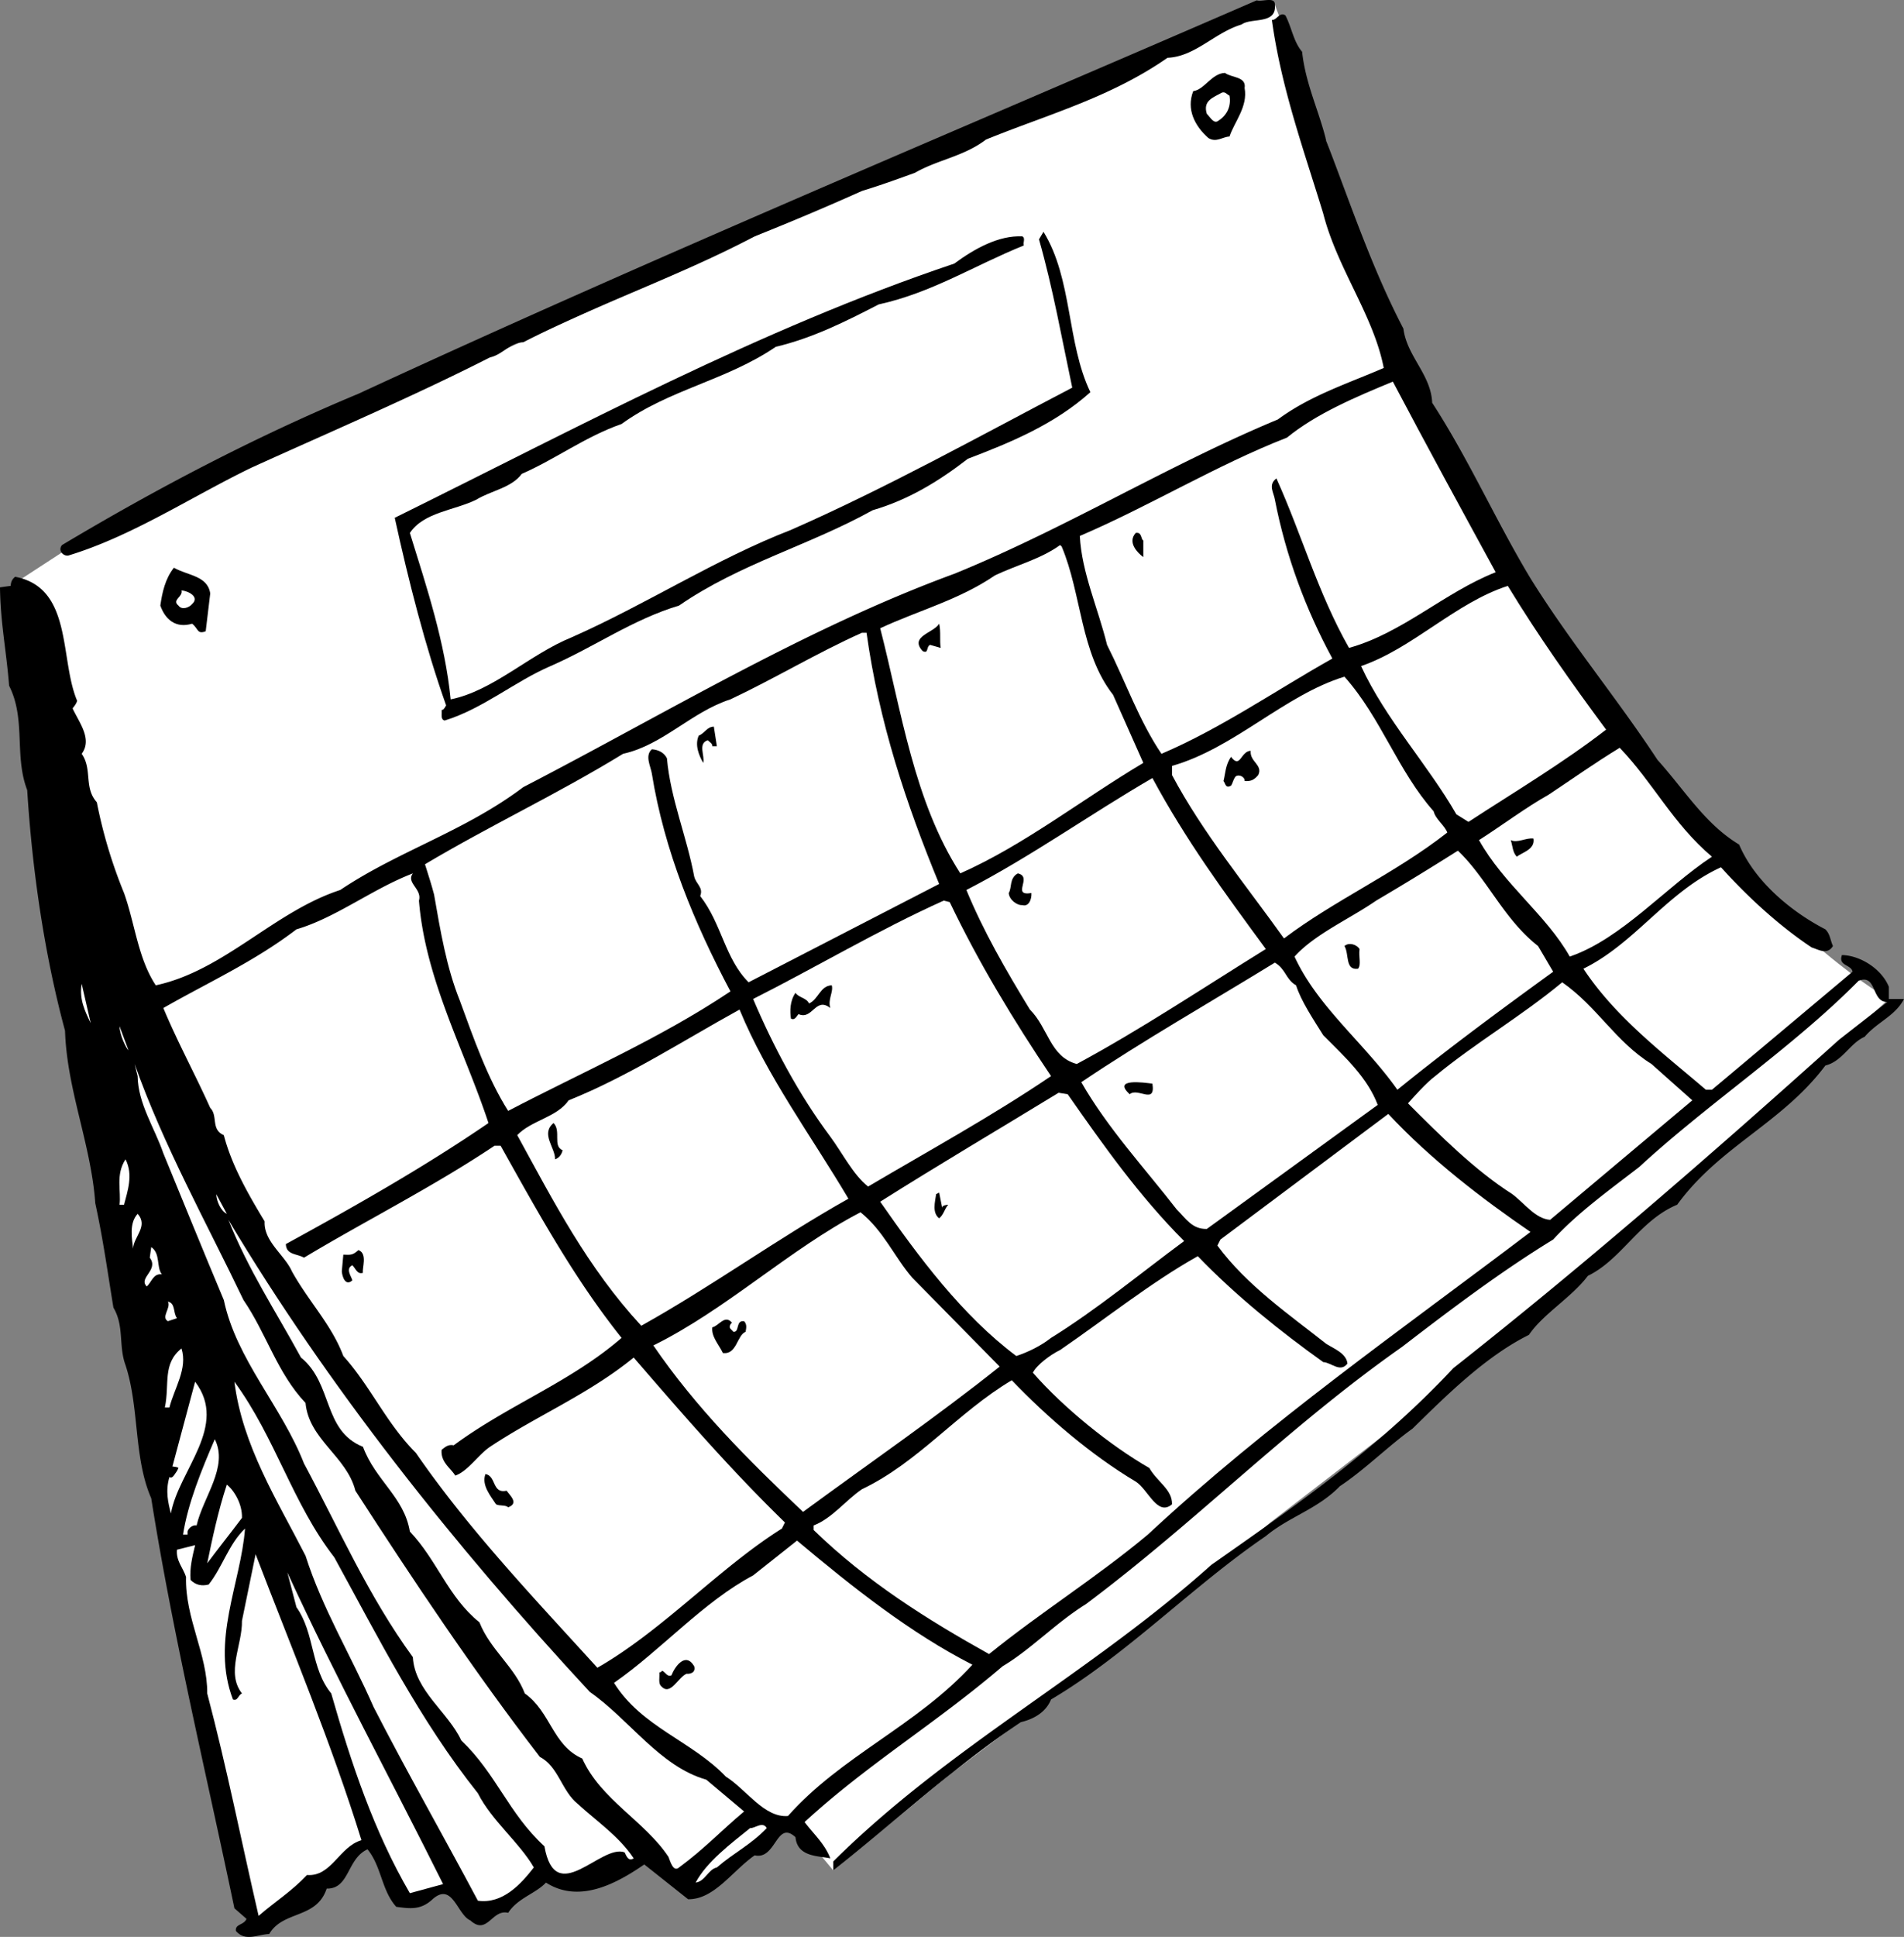 <svg xmlns="http://www.w3.org/2000/svg" width="125.902" height="128.012"><rect width="100%" height="100%" fill="#808080" stroke="none"/><path fill="#fff" d="m.703 38.721 18.797 72.2L46 119.62l6.102.402 3 3.598 7.898-6.5 14-10.5 7-6 14.3-11 13.5-11.7 13.102-11.898s-6.613-3.625-14.601-14.101C102.289 41.397 93 24.42 93 24.42L87.703 9.319l-3.402-9-34.399 15.3L5 35.922l-4.297 2.8"/><path d="M84.3.319c.126 1.328-1.573.828-2.198 1.3-1.774.528-3.075 2.126-4.899 2.2-3.777 2.625-7.875 3.727-12 5.402-1.476 1.125-3.176 1.325-4.703 2.2-1.172.425-2.273.824-3.5 1.199a180.458 180.458 0 0 1-7.098 3c-4.976 2.625-10.277 4.426-15.3 7-.875.027-1.375.824-2.2 1-5.175 2.625-10.574 4.926-15.8 7.3-3.977 1.926-7.875 4.524-12.102 5.801-.375.024-.672-.375-.398-.699 6.324-3.777 12.824-7.176 19.601-10 19.625-9.078 39.524-17.375 59.399-26 .324.125 1.226-.277 1.199.297"/><path d="M86.102 3.42c.226 2.126 1.125 3.926 1.601 5.899 1.625 4.227 3.024 8.426 5.098 12.402.226 1.825 1.824 3.024 1.902 4.899 2.422 3.726 4.223 7.824 6.5 11.601 2.625 4.223 5.723 7.926 8.399 12 1.824 2.024 3.125 4.223 5.398 5.598 1.027 2.426 3.426 4.426 5.703 5.602.324.324.324.726.5 1.101-.375.625-.976.223-1.402.098-2.074-1.375-4.176-3.274-6-5.301-3.574 1.625-5.676 5.027-9.098 6.703 2.125 3.223 5.324 5.625 8.098 8h.402l9.297-7.8c-.074-.477-.973-.376-.7-1.102 1.227.027 2.626.926 3.102 2.101v.801h1c-.574 1.125-1.777 1.524-2.601 2.5-.973.422-1.473 1.625-2.598 1.899-2.875 3.824-6.976 5.324-9.8 9.199-2.477 1.027-3.676 3.625-5.903 4.699-1.074 1.426-2.973 2.527-3.898 3.902-2.875 1.426-5.477 4.024-7.7 6.2-1.574 1.125-3.175 2.726-4.8 3.8-1.477 1.524-3.375 2.024-4.899 3.301-4.875 3.324-9.176 7.824-14.203 10.797-.375.926-1.273 1.328-2 1.5-4.375 2.926-8.273 6.527-12.398 9.8v-.597c7.625-7.578 16.925-12.375 25-19.601 5.523-3.875 11.023-7.676 16-13 8.726-6.875 17.125-14.176 25.5-21.7l3.199-2.5c-1.074.024-.676-1.875-1.899-1.402-4.375 4.426-9.976 8.125-14.5 12.3-1.976 1.528-4.074 3.028-5.699 4.802-3.476 2.125-6.777 4.625-10 7.101-7.578 5.324-13.578 11.524-20.902 17-1.973 1.223-3.676 3.024-5.5 4.098-4.473 3.824-8.875 6.426-13.098 10.3.625.825 1.324 1.426 1.7 2.399-.778-.172-2.176-.074-2.301-1.398-1.274-1.176-1.274 1.523-2.7 1.199-1.476 1.027-2.675 2.926-4.402 2.902l-2.898-2.3c-1.774 1.222-4.274 2.624-6.5 1.199-.676.726-1.875 1.023-2.5 2-1.075-.274-1.375 1.523-2.5.5-.875-.375-1.176-2.575-2.5-1.399-.774.723-1.477.625-2.399.5-.976-1.078-.976-2.676-1.902-3.8-1.375.624-1.176 2.624-2.7 2.597-.675 2.027-2.874 1.426-3.8 3-.774.027-1.574.527-2.2-.2-.074-.472.524-.374.7-.8l-.801-.7c-1.875-8.972-4.074-18.073-5.5-27.097-1.172-2.676-.773-5.976-1.7-8.8-.472-1.278-.073-2.575-.8-3.801-.375-2.274-.672-4.477-1.2-6.899-.273-3.875-1.874-7.476-2-11.402-1.374-5.074-2.175-10.676-2.5-15.899-.874-2.277-.073-4.675-1.198-6.902-.176-2.273-.575-4.172-.602-6.5l.703-.098c.024-.175.024-.375.297-.601 3.828.726 2.926 5.426 4.102 8.199-.075.227-.176.328-.301.5.426.926 1.324 2.027.601 3 .723 1.027.125 2.227 1 3.203a32.083 32.083 0 0 0 1.801 6c.723 2.024.922 4.324 2.098 6.098 4.527-.973 7.824-4.875 12.199-6.301 3.828-2.574 8.227-3.875 12.102-6.797 9.425-4.875 18.625-10.476 28.5-14.101 7.324-2.977 14.125-7.176 21.398-10.2 2.125-1.574 4.625-2.375 7-3.402-.672-3.473-3.074-6.574-4-10.2-1.273-4.175-2.773-8.273-3.398-12.8.324.027.523-.574.898-.297.426.824.527 1.723 1.102 2.399"/><path d="M82.3 5.819c.227 1.227-.675 2.227-1 3.203-.472.023-.874.422-1.398.098-.875-.774-1.476-1.875-1-3.098.723-.078 1.223-1.176 2.098-1.203.426.328 1.426.227 1.3 1"/><path fill="#fff" d="M81.3 6.319c.126.727-.175 1.328-.8 1.703-.273.125-.473-.277-.7-.5-.273-.875.427-1.078 1-1.402.227-.074.325.125.5.199"/><path d="M72.102 25.92c-2.375 2.126-5.274 3.325-8.102 4.399-1.973 1.527-3.973 2.727-6.297 3.402-4.176 2.325-8.777 3.524-12.8 6.301-3.075.922-5.575 2.723-8.5 4-2.376 1.024-4.477 2.824-7 3.598-.278-.074-.176-.375-.2-.7.125.024.223-.175.297-.3-1.375-3.875-2.473-8.176-3.398-12.399 12.125-5.976 24.125-12.476 37-16.8 1.324-.977 2.925-1.875 4.5-1.801.226.125.023.426.101.601-3.277 1.325-6.078 3.125-9.601 3.899-2.176 1.125-4.375 2.226-6.801 2.8-3.274 2.227-7.074 2.825-10.2 5.102-2.374.824-4.374 2.324-6.601 3.297-.672.926-2.074 1.125-3 1.703-1.473.723-3.473.824-4.398 2.2 1.125 3.624 2.324 7.222 2.699 11 2.824-.575 5.226-2.977 8-4.102 4.926-2.176 9.527-5.176 14.5-7.098 6.324-2.777 12.426-6.176 18.601-9.402-.675-3.176-1.277-6.574-2.199-9.801l.297-.5c1.926 3.125 1.527 7.328 3.102 10.602"/><path fill="#fff" d="M92.102 25.221c2.226 4.223 4.523 8.426 6.8 12.598-3.375 1.328-6.175 4.027-9.699 5-2.078-3.672-3.078-7.375-4.8-11.2-.575.427-.176.927-.102 1.403.726 3.723 2.027 7.223 3.8 10.5-3.773 2.125-7.374 4.625-11.3 6.297-1.473-2.172-2.375-4.773-3.598-7.2-.578-2.374-1.676-4.773-1.8-7.198 4.624-1.977 9.023-4.676 13.699-6.5 1.925-1.575 4.523-2.676 7-3.7"/><path d="M75.602 35.721v1.098c-.375-.273-1.075-.973-.5-1.598.425-.074.324.426.5.5"/><path fill="#fff" d="M70.203 36.12c1.324 3.125 1.223 7.027 3.399 9.8l2 4.5c-4.075 2.426-7.875 5.426-12.102 7.301-3.074-4.777-3.875-10.675-5.297-16.199 2.524-1.176 5.223-1.875 7.598-3.5 1.426-.676 3.027-1.078 4.3-2l.102.098"/><path d="m13.902 39.221-.3 2.5c-.575.223-.477-.175-.899-.5-1.078.325-1.777-.277-2.101-1.199.125-.875.324-1.777.898-2.5.926.524 2.227.524 2.402 1.7"/><path fill="#fff" d="M99.703 38.721c2.024 3.325 4.223 6.426 6.5 9.5-2.875 2.223-6.078 4.125-9.101 6.098l-.801-.5c-1.875-3.273-4.676-6.273-6.301-9.797 3.426-1.176 6.227-4.176 9.703-5.3m-87 1.198c-.176.227-.676.426-.902.102-.473-.375.324-.578.199-1 .426.024 1.227.422.703.899"/><path d="M62.102 41.221c.125.524.023 1.125.101 1.598l-.703-.2c-.273.126-.074.626-.5.403-.875-.976.727-1.176 1.102-1.8"/><path fill="#fff" d="M57.3 41.819c.825 5.926 2.626 11.328 4.802 16.602L49.5 64.92c-1.574-1.575-1.773-3.875-3.2-5.7.227-.574-.273-.777-.398-1.3-.476-2.575-1.574-5.176-1.8-7.801-.176-.375-.575-.574-1-.598-.477.422-.075 1.125 0 1.598.824 5.125 2.824 9.926 5.199 14.402-4.676 3.125-9.774 5.324-14.7 7.899-1.374-2.176-2.273-4.774-3.199-7.301-.875-2.176-1.277-4.574-1.699-7-.176-.676-.375-1.274-.601-2 4.324-2.574 8.824-4.676 13.101-7.301 2.625-.574 4.524-2.773 7.098-3.598 2.926-1.375 5.726-3.074 8.699-4.402h.3m31.602 2.903c2.426 2.723 3.524 6.223 5.899 8.899.125.527.726.926.902 1.402-3.476 2.723-7.375 4.422-10.8 7-2.477-3.476-5.376-6.976-7.403-10.8v-.602c4.125-1.176 7.426-4.676 11.402-5.899"/><path d="M47.402 49.319h-.3c.023-.172-.176-.273-.301-.398-.676.226-.176 1.023-.301 1.5-.273-.477-.574-1.176-.297-1.801.422-.176.524-.574 1-.598l.2 1.297"/><path fill="#fff" d="M107.102 49.42c2.226 2.325 3.523 5.024 6.101 7.2-3.078 2.027-5.976 5.426-9.402 6.601-1.574-2.777-4.375-4.777-6-7.699 1.527-.976 3.125-2.176 4.601-3 1.625-1.078 3.024-2.078 4.7-3.101"/><path d="M83.203 51.221c-.277.325-.476.426-.902.399.027-.274-.375-.473-.598-.301-.176.227-.176.426-.3.602-.376.226-.376-.176-.5-.301.124-.473.124-1.074.5-1.598.624.824.624-.375 1.3-.402-.078.726.824.926.5 1.601"/><path fill="#fff" d="M76.203 51.42c2.223 4.126 4.723 7.524 7.5 11.301-4.078 2.524-8.277 5.325-12.5 7.598-1.777-.473-1.875-2.375-3.101-3.598-1.575-2.574-3.075-5.175-4.2-7.902 4.223-2.172 8.125-4.973 12.301-7.398"/><path d="M101.402 55.42c.125.727-.777.926-1.101 1.2-.274-.274-.274-.676-.399-1.098.426.223 1.024-.176 1.5-.101"/><path fill="#fff" d="m101.703 62.522 1 1.7c-3.476 2.523-6.875 5.023-10.3 7.8-2.176-3.078-5.278-5.476-6.801-8.8 1.324-1.477 3.625-2.477 5.398-3.7a200.978 200.978 0 0 0 5.402-3.3c1.926 1.824 3.024 4.523 5.301 6.3m-74-3c.422 5.223 3.024 9.922 4.598 14.7-4.274 2.925-8.875 5.523-13.399 8 .024.722.723.624 1.2.898 4.125-2.473 8.523-4.676 12.601-7.399h.399c2.425 4.325 4.824 8.723 8 12.7-3.375 2.925-7.477 4.425-11.102 7.101-.375-.078-.574.125-.797.297-.078.828.625 1.227.899 1.703.824-.277 1.523-1.375 2.3-1.902 3.125-2.074 6.524-3.473 9.5-5.899 3.223 3.723 6.325 7.325 10 10.899l-.199.402c-4.176 2.625-7.875 6.723-12.203 9.2-3.973-4.376-8.473-9.075-12-14.2-1.973-1.976-2.973-4.375-4.797-6.402-.777-2.074-2.277-3.574-3.402-5.598-.473-1.078-1.875-1.976-1.801-3.3-1.074-1.778-2.172-3.676-2.7-5.7-.874-.375-.374-1.277-.898-1.8-.976-2.176-2.175-4.376-3.101-6.602 2.926-1.676 6.027-3.074 8.8-5.2 2.626-.773 5.024-2.675 7.7-3.699-.473.625.625 1.024.402 1.801"/><path d="M68.203 59.022c.024.422-.176.922-.601.797-.375.027-.875-.375-.899-.797.223-.375.024-.976.598-1.3 1.027.222-.473 1.523.902 1.3"/><path fill="#fff" d="M62.8 59.62c1.927 4.027 4.227 7.824 6.7 11.5-3.875 2.625-8.074 4.926-12.098 7.3-.976-.773-1.675-2.175-2.5-3.3-2.074-2.774-3.777-5.973-5.101-9.098 4.125-2.078 8.324-4.578 12.601-6.5l.399.098"/><path d="M89.902 62.721c-.074.524.125 1.024-.101 1.301-.875.125-.574-.976-.899-1.5.325-.277.825-.078 1 .2"/><path fill="#fff" d="M85.703 65.12c.324 1.027 1.125 2.226 1.797 3.3 1.527 1.524 2.926 2.825 3.602 4.602l-11.301 8.2c-.973.023-1.375-.676-2-1.301-2.074-2.676-4.574-5.375-6.301-8.399 4.125-2.777 8.527-5.277 12.8-7.902.727.426.727 1.125 1.403 1.5m23.5 5.199 2.7 2.402-9.403 7.899c-.973-.074-1.672-1.074-2.5-1.7-2.473-1.574-4.773-3.874-6.898-6 .425-.476 1.226-1.374 1.8-1.8 2.625-2.176 5.723-3.973 8.399-6.2 2.324 1.626 3.527 3.926 5.902 5.399M6 67.62c-.375-.774-.773-1.574-.598-2.598L6 67.62"/><path d="M55 65.12c.125.426-.273.926-.098 1.5-.976-.774-1.175.824-2.101.402-.176.223-.274.422-.5.297-.074-.473-.074-1.172.3-1.7.227.325.727.325.899.7.625-.273.727-1.172 1.5-1.2"/><path fill="#fff" d="M48.902 66.721c1.825 4.426 4.723 8.325 7.2 12.5-4.676 2.625-9.075 5.825-13.7 8.399-3.574-3.875-5.777-8.176-8.199-12.598.922-.976 2.625-1.176 3.399-2.3 3.925-1.575 7.625-3.977 11.3-6M8.5 69.42c-.172-.175-.574-.976-.598-1.601l.598 1.602m7.602 16.499c1.523 2.227 2.226 4.825 4.101 6.801.223 2.426 2.723 3.524 3.297 5.801 3.828 5.922 7.828 11.922 12.203 17.598 1.223.625 1.422 2.226 2.5 3.101 1.223 1.125 2.723 2.125 3.7 3.598-.376.227-.477-.172-.602-.398-1.574-.575-4.574 3.726-5.301-.399-2.375-2.176-3.172-4.777-5.5-7-.875-1.875-3.074-3.277-3.2-5.5-2.972-4.078-4.874-8.476-7.198-12.8-1.477-3.778-4.477-6.876-5.301-10.801-1.375-3.274-2.676-6.477-4-9.7-.574-1.675-1.676-3.277-1.7-5.101l-.199-.801c1.926 5.426 4.723 10.426 7.2 15.602"/><path d="M76.203 71.62c.223 1.426-.976.226-1.5.699-1.176-1.074.922-.773 1.5-.7"/><path fill="#fff" d="M70.602 72.319c2.324 3.328 4.726 6.727 7.699 9.703-2.875 2.125-5.774 4.524-8.801 6.399-.672.523-1.473.925-2.297 1.199-3.578-2.676-6.476-6.574-9-10.2 3.922-2.476 7.824-4.773 11.797-7.199l.602.098m30.601 9.101c-8.476 6.426-17.375 12.626-25.3 20-3.376 2.825-7.075 5.126-10.5 7.899-4.075-2.273-8.075-4.773-11.602-8.2v-.3c1.226-.473 2.125-1.672 3.199-2.398 3.727-1.774 6.328-5.075 9.902-7.2 2.325 2.426 5.223 4.926 8.2 6.7.824.523 1.425 2.324 2.398 1.5.027-.977-.973-1.477-1.5-2.399-2.574-1.476-5.672-3.976-7.7-6.3.227-.477 1.126-1.176 1.802-1.5 3.023-2.075 6.023-4.477 9.101-6.2 2.524 2.625 5.524 5.024 8.297 7 .527.024 1.125.723 1.602.098-.075-.676-.875-.973-1.399-1.301-2.375-1.875-5.277-3.875-7.203-6.5l.203-.398 11.098-8.301c2.824 3.027 6.226 5.625 9.402 7.8"/><path d="M37.203 76.022c-.078.324-.277.524-.5.598.024-.774-.976-1.676-.101-2.399.523.524-.075 1.524.601 1.801"/><path fill="#fff" d="M8.203 79.62h-.3c.124-.875-.278-1.973.398-3 .527 1.027.125 2.125-.098 3"/><path d="M62.3 79.819c.028-.172.227-.172.403-.2-.277.325-.277.626-.601.903-.477-.375-.274-1.078-.2-1.601l.2-.102.199 1"/><path fill="#fff" d="M15 80.221c-.375-.175-.672-.777-.7-1.3l.7 1.3m45.3 4.199 5.802 5.899c-4.176 3.328-8.676 6.426-13 9.602-3.676-3.477-7.075-6.875-9.899-11 4.824-2.375 9.024-6.375 13.7-8.801 1.523 1.226 2.222 2.926 3.398 4.3M8.8 82.522c-.073-.676-.273-1.676.302-2.3.726.824-.274 1.523-.301 2.3M39 111.819c2.625 1.828 4.625 4.926 7.703 5.8l2.5 2.102c-1.578 1.325-2.578 2.426-4.3 3.7-.376.324-.575-.375-.7-.7-1.578-2.375-4.476-3.777-5.703-6.5-1.973-.875-2.074-3.074-3.797-4.3-.676-1.774-2.277-2.875-3-4.7-2.078-1.675-2.777-4.074-4.601-6-.375-2.277-2.274-3.375-3.102-5.601-2.672-1.074-1.973-4.176-4.098-5.899-1.675-3.074-3.476-5.777-4.8-9.101C21.625 91.546 30.027 102.147 39 111.819M10.703 84.221c-.578-.074-.676.524-1 .801-.578-.578.824-1.078.2-1.902l.097-.7c.625.426.328 1.325.703 1.801"/><path d="M24 84.12c-.375.125-.473-.274-.7-.5-.472.226-.073.726 0 1-.472.426-.675-.274-.698-.598l.101-1.101c.524.023.625.023 1-.301.625.226.223 1.226.297 1.5"/><path fill="#fff" d="m11.703 87.12-.601.199c-.477-.273.226-.875 0-1.297.523.125.324.723.601 1.098"/><path d="M48.402 87.42c-.175.126-.175.325-.101.399l.199.203c.426.023.125-.777.703-.703.223.227.125.527.098.703-.574.223-.574 1.524-1.5 1.399-.274-.575-.774-1.075-.7-1.7.426-.074.825-.875 1.301-.3"/><path fill="#fff" d="M11.203 93.022h-.3c.324-1.578-.176-2.875 1.097-3.902.426 1.324-.473 2.625-.797 3.902m.097 7c-.175-.676-.374-1.476-.097-2.402.223.125.324-.176.5-.399l.098-.199c-.074-.078-.274-.078-.399-.101l1.5-5.602c2.223 2.926-1.074 5.828-1.601 8.703m10.801 2.898c2.925 5.325 5.625 10.727 9.5 15.602.925 1.824 2.726 3.223 3.699 4.899-.875 1.125-2.074 2.425-3.7 2.199-2.273-4.274-4.675-8.473-6.898-12.801-1.476-3.375-3.375-6.473-4.5-10-1.875-3.672-4.176-7.273-4.703-11.5 2.727 3.727 3.828 8.027 6.602 11.602M13 100.819c-.273-.074-.574.227-.598.402v.2h-.3c.324-2.075 1.226-4.274 2.101-6.301.922 1.824-.777 3.824-1.203 5.699"/><path d="M33.5 98.522c.227.324.828.824.102 1.098-.176-.176-.575-.074-.801-.2-.375-.574-.973-1.273-.7-2 .727.126.426 1.325 1.399 1.102"/><path fill="#fff" d="M16 100.319c-.773 1.027-1.574 2.027-2.297 3 .324-1.574.723-3.473 1.297-5.2.527.427 1.027 1.325 1 2.2"/><path fill="#fff" d="M15.402 112.319c.325.125.325-.273.598-.398-1.074-1.375.027-3.176 0-4.801l.902-4.399c2.426 6.325 5.024 12.524 7 18.899-1.476.426-1.976 2.426-3.601 2.3-1.074 1.126-2.074 1.727-3.2 2.7-1.175-5.074-2.074-9.676-3.398-14.7.024-2.574-1.476-4.976-1.402-7.699-.176-.574-.676-1.074-.598-1.8l1.2-.301c-.176.726-.376 1.527-.301 2.3.324.325.726.426 1.199.301.926-1.175 1.324-2.675 2.402-3.699-.277 3.625-2.277 7.422-.8 11.297M18 101.62l.602 1.3-.602-1.3m46.3 8.402c-3.675 4.024-8.675 6.024-12.198 10-1.575.125-2.774-1.777-4.102-2.601-2.273-2.375-5.574-3.274-7.398-6.2 3.125-2.175 5.925-5.375 9.199-7.101l2.902-2.301c3.723 3.125 7.524 6.125 11.598 8.203m-35.001 14.5-2.198.598c-2.375-4.074-3.875-8.574-5.2-13.2-1.375-1.675-1.074-3.976-2.3-5.699l-.602-2.3c3.227 7.023 6.926 13.824 10.3 20.601"/><path d="M45.902 110.12c.125.426-.277.527-.5.5-.574.226-1.074 1.527-1.699.8-.176-.175-.078-.574-.101-.898.125.024.125-.078.199-.101.226.125.324.425.601.3.223-.574.926-1.574 1.5-.601"/><path fill="#fff" d="M50.703 120.819c-1.078 1.125-2.176 1.625-3.3 2.602-.575.125-.778.925-1.403 1 .727-1.375 2.328-2.575 3.602-3.602.324.027.824-.473 1.101 0"/></svg>

